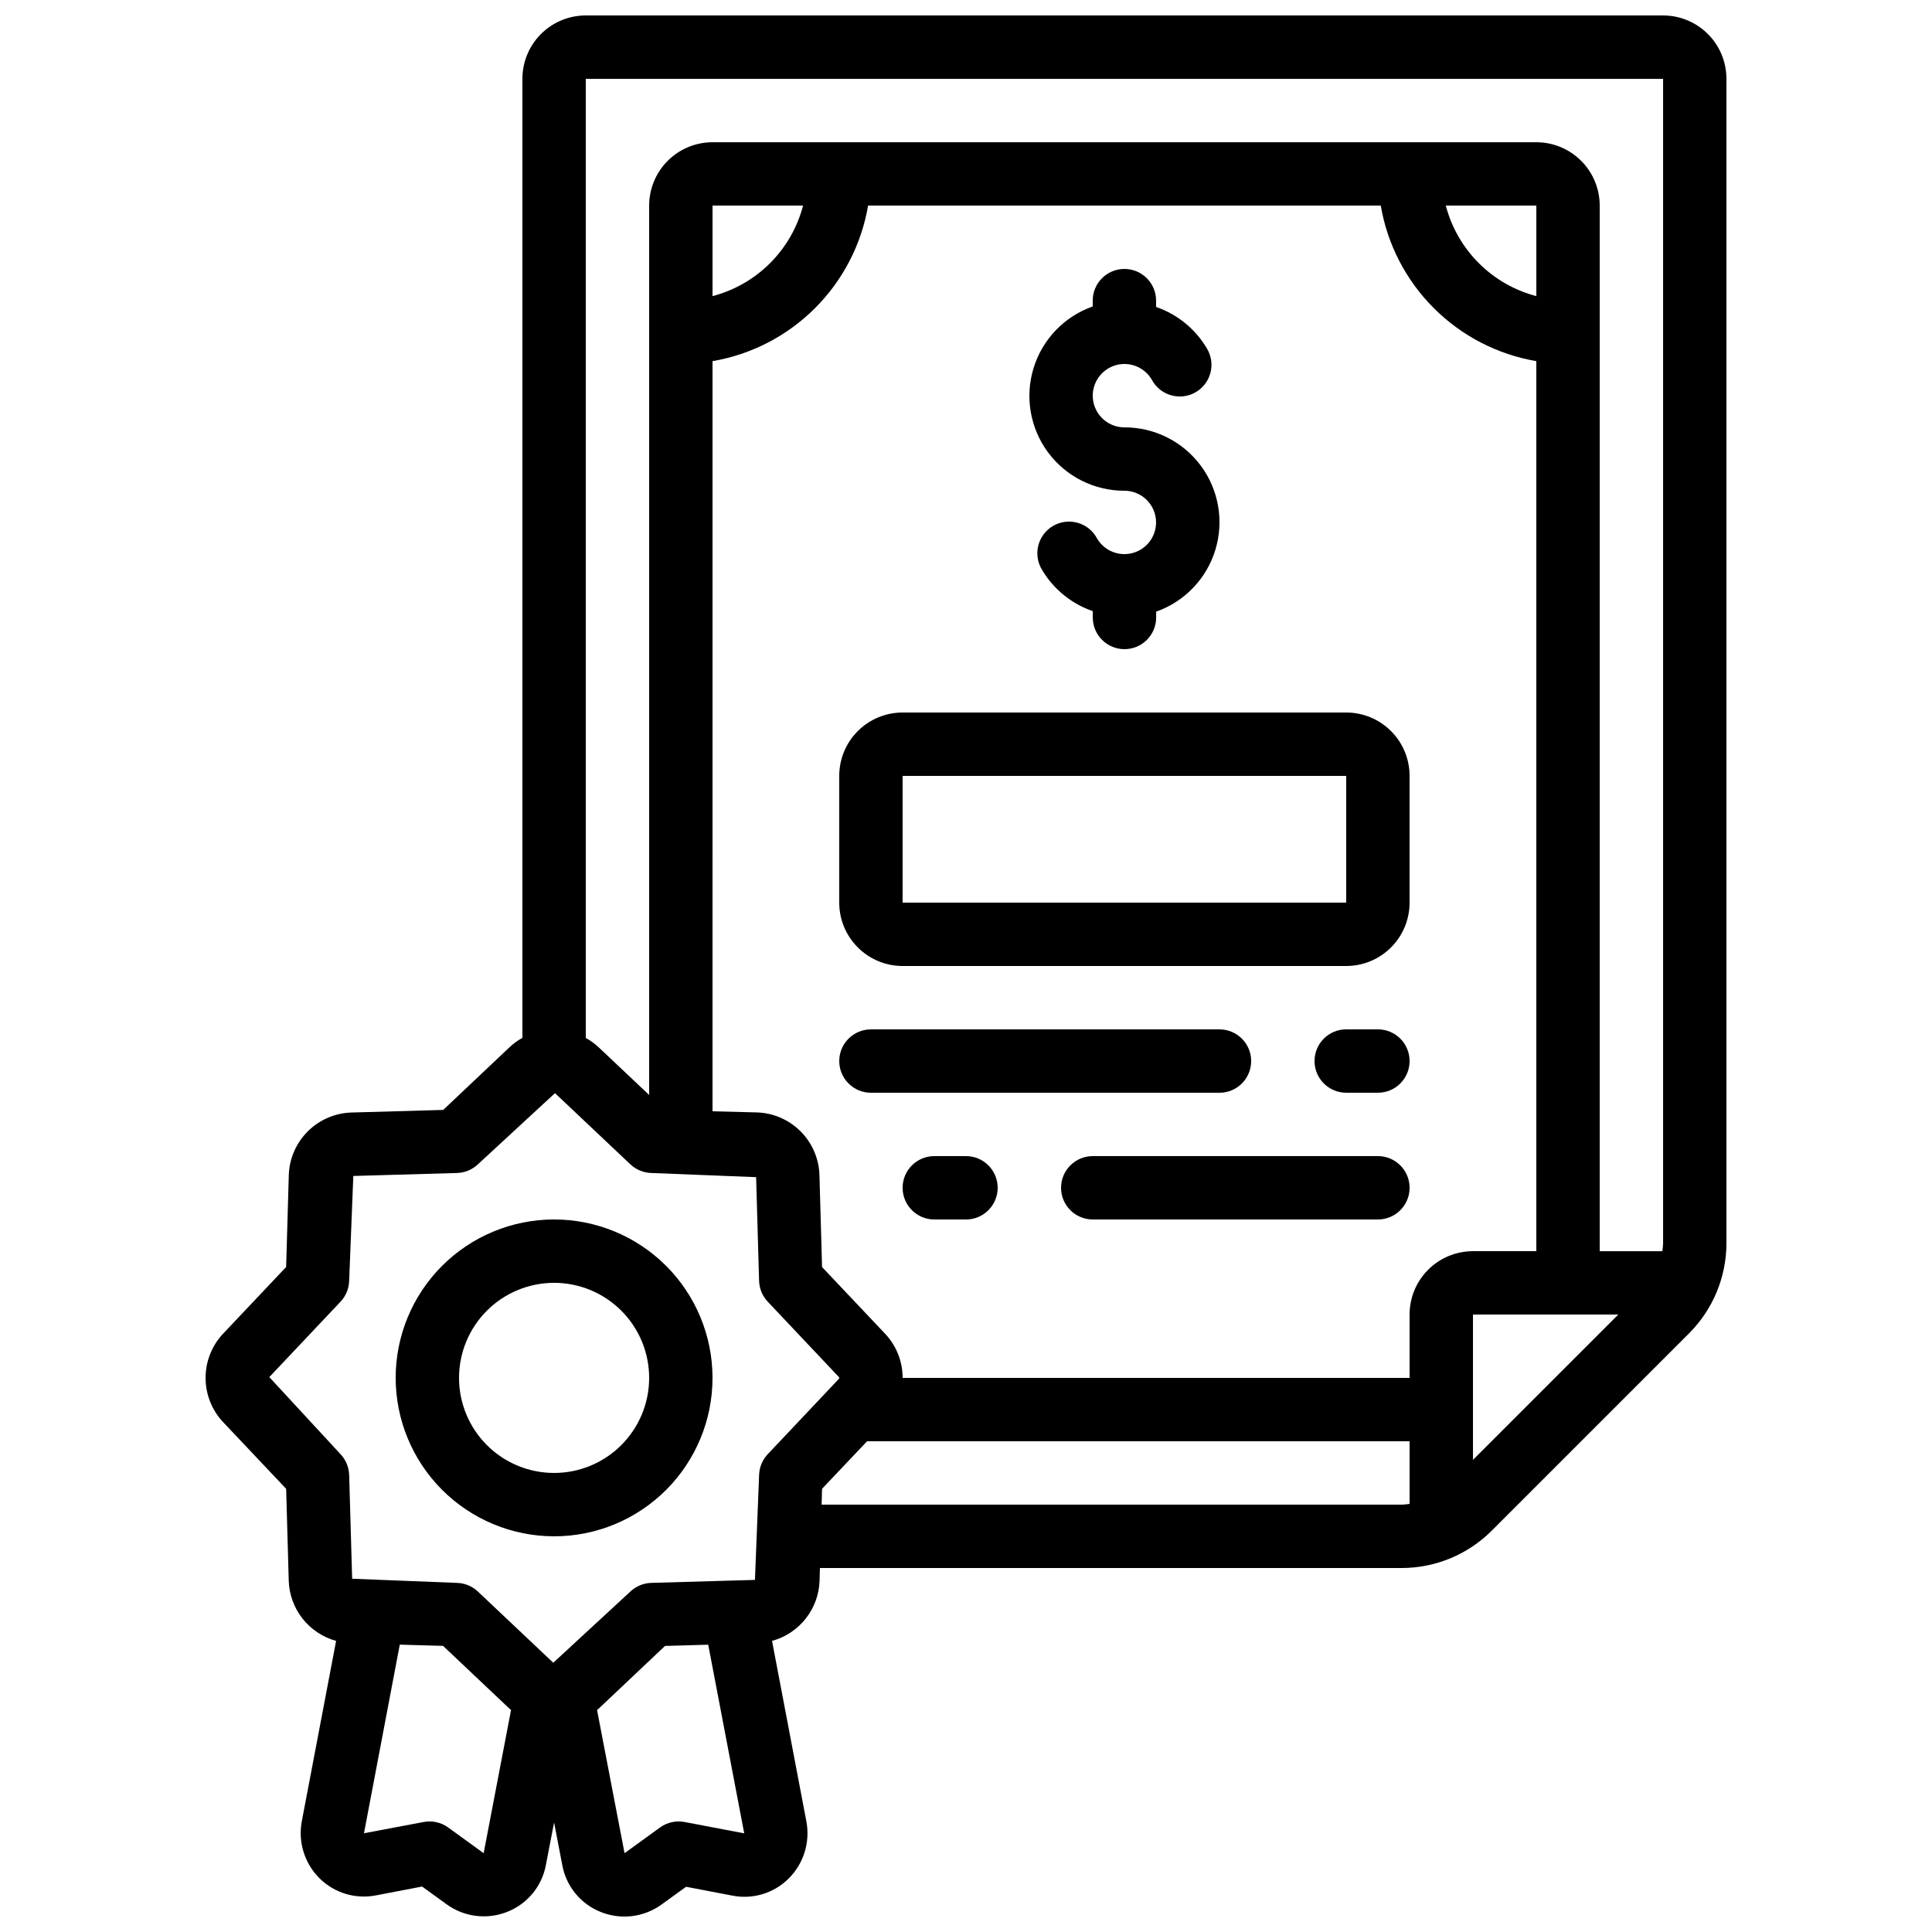 <?xml version="1.0" encoding="UTF-8"?>
<!-- Uploaded to: SVG Find, www.svgrepo.com, Generator: SVG Find Mixer Tools -->
<svg width="800px" height="800px" version="1.1" viewBox="144 144 512 512" xmlns="http://www.w3.org/2000/svg">
 <defs>
  <clipPath id="a">
   <path d="m198 148.09h404v503.81h-404z"/>
  </clipPath>
 </defs>
 <g clip-path="url(#a)">
  <path d="m219.83 538.55 0.688 24.352c0.113 3.648 1.395 7.168 3.652 10.039 2.258 2.871 5.379 4.945 8.902 5.914l-9.102 47.859c-1.016 5.519 0.77 11.18 4.769 15.117 3.93 3.848 9.504 5.519 14.902 4.465l12.219-2.344 6.492 4.703h-0.004c4.699 3.406 10.82 4.144 16.191 1.957 5.289-2.117 9.117-6.805 10.133-12.41l2.168-11.227 2.148 11.184c0.996 5.644 4.836 10.375 10.152 12.512 5.383 2.191 11.516 1.441 16.215-1.98l6.465-4.676 12.125 2.316c5.43 1.121 11.055-0.547 14.996-4.441 4.016-3.949 5.801-9.641 4.762-15.176l-9.102-47.863v0.004c3.527-0.965 6.656-3.035 8.922-5.906 2.269-2.871 3.555-6.391 3.672-10.047l0.094-3.359h154.25c8.902-0.031 17.43-3.57 23.738-9.852l52.395-52.395c6.281-6.309 9.82-14.836 9.852-23.738v-308.67c0-4.453-1.77-8.727-4.918-11.875-3.152-3.148-7.422-4.918-11.875-4.918h-285.49c-4.457 0-8.727 1.77-11.875 4.918-3.152 3.148-4.922 7.422-4.922 11.875v254.16c-1.215 0.664-2.344 1.48-3.356 2.426l-17.633 16.668-24.293 0.688c-4.371 0.129-8.527 1.922-11.617 5.012-3.09 3.09-4.883 7.246-5.012 11.617l-0.703 24.309-16.668 17.633c-3.004 3.176-4.68 7.383-4.68 11.754 0 4.375 1.676 8.582 4.68 11.758zm52.344 96.562-9.406-6.809h0.004c-1.875-1.363-4.231-1.887-6.508-1.453l-15.805 2.981 9.488-49.984 11.469 0.328 17.633 16.668c0.117 0.117 0.262 0.191 0.387 0.301zm53.246-8.262c-2.277-0.434-4.633 0.09-6.508 1.453l-9.402 6.809-7.289-37.953c0.125-0.109 0.262-0.184 0.379-0.301l17.633-16.668 11.453-0.328 9.539 49.992zm36.316-84.102 0.117-4.199 11.922-12.594 143.78-0.004v16.594c-0.668 0.109-1.34 0.176-2.016 0.203zm-28.91-303.04c10.293-1.758 19.789-6.672 27.172-14.055 7.387-7.387 12.297-16.879 14.055-27.172h135.86c1.758 10.293 6.668 19.785 14.055 27.172 7.383 7.383 16.879 12.297 27.172 14.055v235.87h-16.793c-4.453 0-8.727 1.77-11.875 4.918-3.148 3.148-4.918 7.422-4.918 11.875v16.793h-134.35c0.008-4.375-1.668-8.582-4.684-11.754l-16.668-17.633-0.688-24.352c-0.129-4.371-1.918-8.523-5.012-11.617-3.09-3.09-7.246-4.883-11.613-5.008l-11.715-0.297zm0-17.23v-23.996h24-0.004c-1.508 5.769-4.527 11.035-8.742 15.25-4.219 4.219-9.484 7.238-15.254 8.746zm218.32 0c-5.769-1.508-11.035-4.527-15.254-8.746-4.215-4.215-7.234-9.48-8.742-15.25h23.996zm-16.793 308.4v-38.508h38.508zm50.383-365.98v308.67c-0.027 0.676-0.094 1.348-0.203 2.016h-16.594v-277.09c0-4.457-1.77-8.727-4.918-11.875-3.148-3.152-7.422-4.922-11.875-4.922h-218.32c-4.453 0-8.727 1.77-11.875 4.922-3.148 3.148-4.918 7.418-4.918 11.875v235.69l-13.434-12.688h-0.004c-1.012-0.945-2.141-1.758-3.356-2.426v-254.16zm-350.5 324.07c1.418-1.496 2.234-3.465 2.293-5.523l1.102-27.801 27.492-0.789c2.059-0.062 4.027-0.879 5.523-2.293l20.43-18.867 19.977 18.867c1.496 1.414 3.465 2.231 5.523 2.293l27.801 1.102 0.789 27.492 0.004-0.004c0.059 2.059 0.875 4.027 2.293 5.523l18.867 19.984c0.059 0.059 0.09 0.137 0.09 0.219s-0.031 0.164-0.09 0.219l-18.867 19.977c-1.418 1.496-2.234 3.465-2.293 5.523l-1.102 27.801-27.492 0.789v0.004c-2.059 0.059-4.027 0.875-5.523 2.293l-20.43 18.867-19.977-18.867c-1.496-1.418-3.465-2.234-5.523-2.293l-27.801-1.102-0.789-27.492h-0.004c-0.059-2.059-0.875-4.027-2.293-5.523l-18.867-20.422z"/>
 </g>
 <path d="m290.84 551.14c11.137 0 21.812-4.422 29.688-12.297 7.875-7.871 12.297-18.551 12.297-29.688 0-11.133-4.422-21.812-12.297-29.688-7.875-7.871-18.551-12.297-29.688-12.297-11.137 0-21.812 4.426-29.688 12.297-7.875 7.875-12.297 18.555-12.297 29.688 0.012 11.133 4.441 21.805 12.312 29.672 7.871 7.871 18.543 12.301 29.672 12.312zm0-67.176c6.68 0 13.09 2.656 17.812 7.379 4.723 4.727 7.379 11.133 7.379 17.812 0 6.684-2.656 13.09-7.379 17.812-4.723 4.727-11.133 7.379-17.812 7.379-6.68 0-13.09-2.652-17.812-7.379-4.723-4.723-7.379-11.129-7.379-17.812 0-6.68 2.656-13.086 7.379-17.812 4.723-4.723 11.133-7.379 17.812-7.379z"/>
 <path d="m383.2 400h117.56c4.453 0 8.723-1.77 11.875-4.922 3.148-3.148 4.918-7.418 4.918-11.875v-33.586c0-4.453-1.77-8.727-4.918-11.875-3.152-3.148-7.422-4.918-11.875-4.918h-117.56c-4.453 0-8.723 1.77-11.875 4.918-3.148 3.148-4.918 7.422-4.918 11.875v33.586c0 4.457 1.77 8.727 4.918 11.875 3.152 3.152 7.422 4.922 11.875 4.922zm0-50.383h117.56v33.586h-117.56z"/>
 <path d="m441.98 274.05c2.996 0.004 5.766 1.605 7.266 4.203 1.496 2.598 1.496 5.797-0.004 8.395-1.504 2.598-4.273 4.195-7.273 4.195s-5.769-1.602-7.269-4.199c-1.078-2-2.918-3.477-5.102-4.098-2.184-0.621-4.527-0.328-6.492 0.809-1.969 1.133-3.391 3.019-3.945 5.219-0.555 2.203-0.191 4.535 1.004 6.469 3.043 5.113 7.805 8.98 13.434 10.914v1.68c0 4.637 3.762 8.398 8.398 8.398s8.395-3.762 8.395-8.398v-1.547 0.004c7.527-2.652 13.348-8.723 15.684-16.352 2.336-7.629 0.91-15.918-3.848-22.328-4.754-6.406-12.27-10.18-20.246-10.156-3-0.004-5.769-1.605-7.269-4.207-1.496-2.598-1.496-5.797 0.008-8.395 1.5-2.594 4.269-4.195 7.269-4.195 3 0.004 5.769 1.602 7.269 4.199 1.078 2 2.918 3.481 5.102 4.098 2.184 0.621 4.527 0.332 6.492-0.805 1.969-1.137 3.391-3.019 3.945-5.223 0.555-2.203 0.191-4.535-1.004-6.465-3.039-5.113-7.793-8.98-13.418-10.918v-1.68c0-4.637-3.758-8.395-8.395-8.395-4.641 0-8.398 3.758-8.398 8.395v1.547c-7.523 2.648-13.344 8.715-15.68 16.344-2.336 7.629-0.914 15.914 3.836 22.324s12.262 10.184 20.242 10.168z"/>
 <path d="m374.81 433.59h92.363c4.641 0 8.398-3.758 8.398-8.398 0-4.637-3.758-8.395-8.398-8.395h-92.363c-4.637 0-8.398 3.758-8.398 8.395 0 4.641 3.762 8.398 8.398 8.398z"/>
 <path d="m509.16 416.79h-8.395c-4.641 0-8.398 3.758-8.398 8.395 0 4.641 3.758 8.398 8.398 8.398h8.398-0.004c4.637 0 8.398-3.758 8.398-8.398 0-4.637-3.762-8.395-8.398-8.395z"/>
 <path d="m509.16 450.38h-75.57c-4.637 0-8.398 3.762-8.398 8.398 0 4.637 3.762 8.395 8.398 8.395h75.57c4.637 0 8.398-3.758 8.398-8.395 0-4.637-3.762-8.398-8.398-8.398z"/>
 <path d="m400 450.38h-8.398c-4.637 0-8.398 3.762-8.398 8.398 0 4.637 3.762 8.395 8.398 8.395h8.398c4.637 0 8.395-3.758 8.395-8.395 0-4.637-3.758-8.398-8.395-8.398z"/>
</svg>